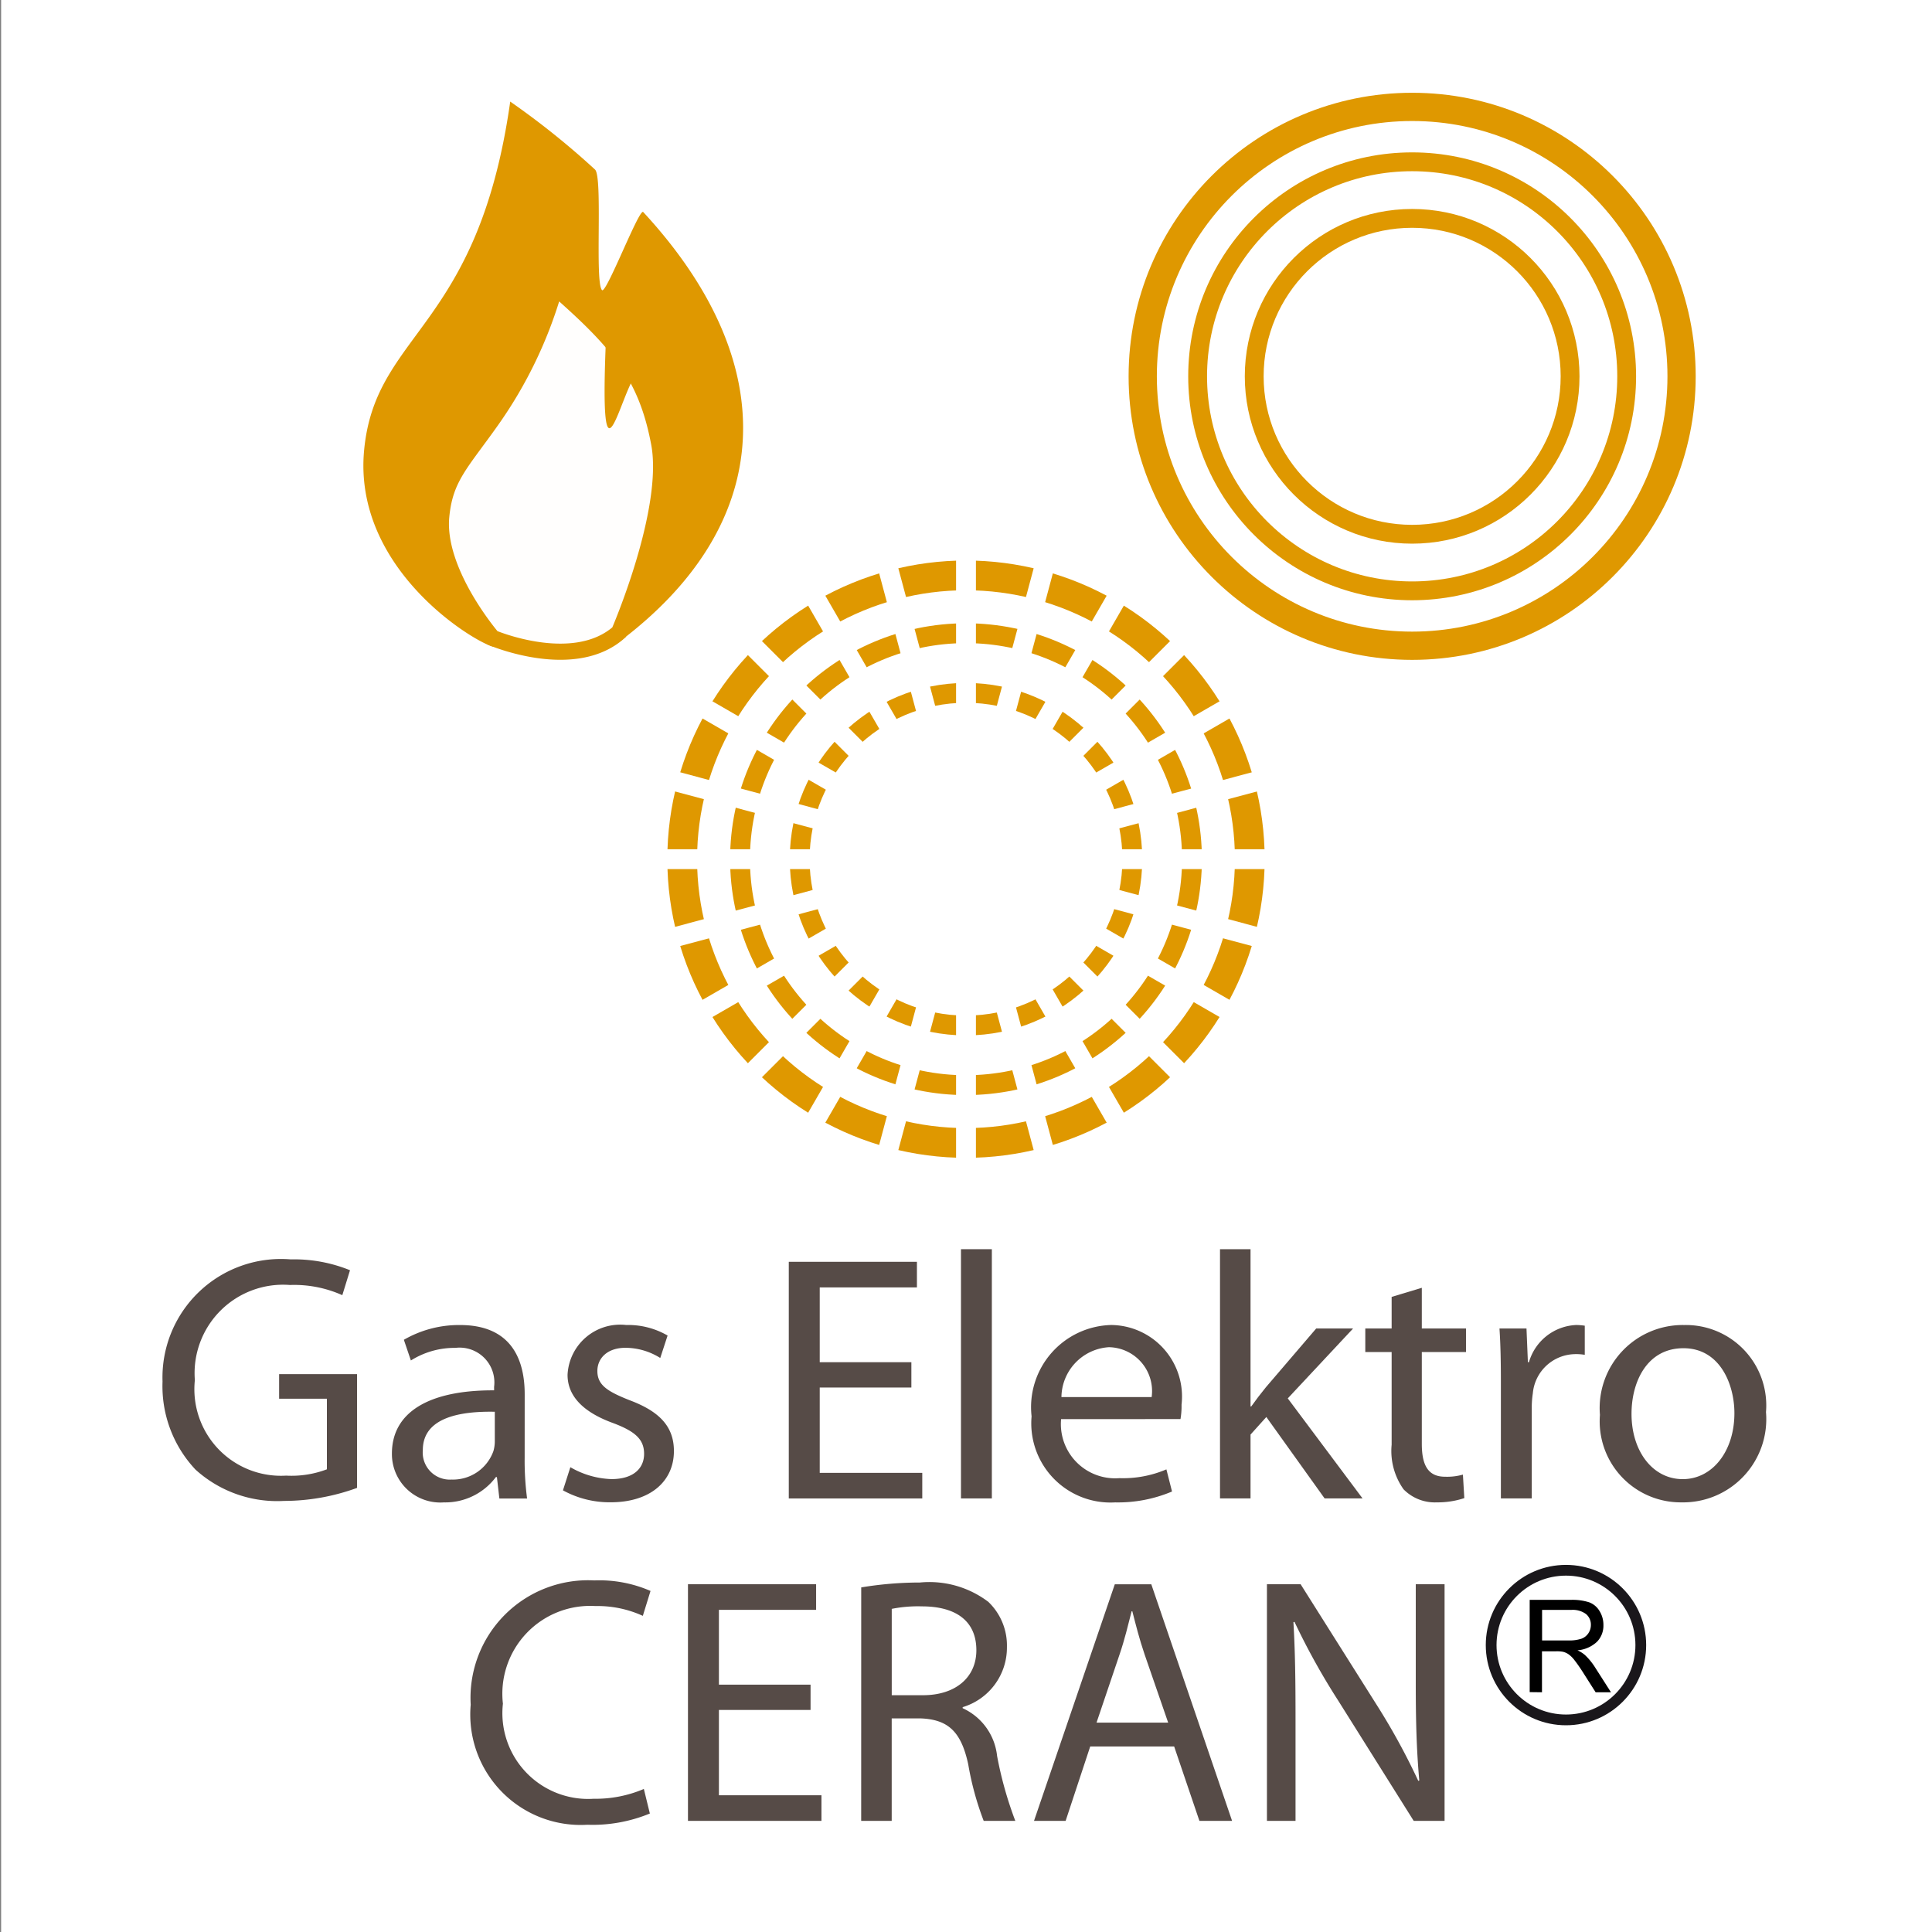 <svg xmlns="http://www.w3.org/2000/svg" viewBox="0 0 55 55"><rect x="0" y="0" width="55" height="55" fill="#808080" stroke="none"/><defs><style>.cls-1,.cls-10,.cls-4,.cls-5,.cls-6,.cls-7{fill:#fff;}.cls-2{fill:#fffefd;stroke-width:0.46px;}.cls-2,.cls-4,.cls-5,.cls-6,.cls-7{stroke:#df9800;}.cls-3{fill:#df9800;fill-rule:evenodd;}.cls-4{stroke-width:0.804px;}.cls-5{stroke-width:0.536px;}.cls-6{stroke-width:0.847px;}.cls-7,.cls-8{stroke-width:0.565px;}.cls-8{fill:none;stroke:#fff;}.cls-9{fill:#564b47;}.cls-10{stroke:#1a171b;stroke-width:0.306px;}</style></defs><title>gas_electr_cera</title><g id="_55x55" data-name="55x55"><rect class="cls-1" x="0.032" width="55" height="55"/></g><g id="Ebene_103" data-name="Ebene 103"><path class="cls-2" d="M17.622,18c-1.29,1.143-3.6.159-3.6.159h0c-.023-.028-1.612-1.878-1.461-3.459.105-1.1.559-1.5,1.416-2.71A12.32,12.32,0,0,0,15.8,8.17c1.82,1.593,2.6,2.52,2.964,4.443S17.622,18,17.622,18Z"/><path class="cls-3" d="M17.651,18.254s1.5-3.458,1.137-5.382c-.69-3.657-.882-1.979-.672-2.219-.445.507-1.054,3.659-.871-.877.008-.206-.29-.3-.452-.462-.285-.278-.606-.569-.968-.886A12.327,12.327,0,0,1,14,12.245c-.857,1.207-1.311,1.606-1.416,2.709-.151,1.581,1.438,3.431,1.461,3.459-.566-.142-4-2.225-3.679-5.6s3.239-3.42,4.159-9.921a22.768,22.768,0,0,1,2.413,1.934c.229.211-.012,3.22.2,3.433.119.121,1.061-2.344,1.173-2.223C22.338,10.393,22.061,14.93,17.651,18.254Z"/><circle class="cls-4" cx="40.201" cy="10.713" r="7.67"/><circle class="cls-5" cx="40.201" cy="10.713" r="6.107"/><circle class="cls-5" cx="40.201" cy="10.713" r="4.496"/><circle class="cls-6" cx="27.5" cy="24.459" r="8.079"/><circle class="cls-7" cx="27.5" cy="24.459" r="6.433"/><circle class="cls-7" cx="27.5" cy="24.459" r="4.735"/><line class="cls-8" x1="27.5" y1="24.459" x2="27.5" y2="15.88"/><line class="cls-8" x1="27.5" y1="24.459" x2="25.28" y2="16.173"/><line class="cls-8" x1="27.5" y1="24.459" x2="23.211" y2="17.03"/><line class="cls-8" x1="27.5" y1="24.459" x2="21.434" y2="18.393"/><line class="cls-8" x1="27.5" y1="24.459" x2="20.071" y2="20.169"/><line class="cls-8" x1="27.5" y1="24.459" x2="19.214" y2="22.238"/><line class="cls-8" x1="27.5" y1="24.459" x2="18.922" y2="24.459"/><line class="cls-8" x1="27.5" y1="24.459" x2="19.214" y2="26.679"/><line class="cls-8" x1="27.5" y1="24.459" x2="20.071" y2="28.748"/><line class="cls-8" x1="27.5" y1="24.459" x2="21.434" y2="30.524"/><line class="cls-8" x1="27.5" y1="24.459" x2="23.211" y2="31.887"/><line class="cls-8" x1="27.5" y1="24.459" x2="25.28" y2="32.744"/><line class="cls-8" x1="27.5" y1="24.459" x2="27.5" y2="33.037"/><line class="cls-8" x1="27.5" y1="24.459" x2="29.72" y2="32.744"/><line class="cls-8" x1="27.5" y1="24.459" x2="31.789" y2="31.887"/><line class="cls-8" x1="27.5" y1="24.459" x2="33.566" y2="30.524"/><line class="cls-8" x1="27.5" y1="24.459" x2="34.929" y2="28.748"/><line class="cls-8" x1="27.5" y1="24.459" x2="35.786" y2="26.679"/><line class="cls-8" x1="27.5" y1="24.459" x2="36.078" y2="24.459"/><line class="cls-8" x1="27.5" y1="24.459" x2="35.786" y2="22.238"/><line class="cls-8" x1="27.5" y1="24.459" x2="34.929" y2="20.169"/><line class="cls-8" x1="27.5" y1="24.459" x2="33.566" y2="18.393"/><line class="cls-8" x1="27.5" y1="24.459" x2="31.789" y2="17.03"/><line class="cls-8" x1="27.5" y1="24.459" x2="29.72" y2="16.173"/><path class="cls-9" d="M10.165,42.357a6.07,6.07,0,0,1-2.08.371,3.461,3.461,0,0,1-2.518-.89,3.465,3.465,0,0,1-.94-2.509,3.373,3.373,0,0,1,3.648-3.477,4.219,4.219,0,0,1,1.689.309l-.219.71a3.348,3.348,0,0,0-1.49-.29,2.519,2.519,0,0,0-2.708,2.708,2.465,2.465,0,0,0,2.6,2.719,2.835,2.835,0,0,0,1.159-.18V39.819H7.946v-.7h2.219Z"/><path class="cls-9" d="M14.936,41.5a8.256,8.256,0,0,0,.069,1.159h-.789l-.07-.609h-.03a1.8,1.8,0,0,1-1.479.72,1.379,1.379,0,0,1-1.48-1.39c0-1.169,1.04-1.809,2.909-1.8v-.1a.99.99,0,0,0-1.1-1.109,2.339,2.339,0,0,0-1.269.359l-.2-.589a3.133,3.133,0,0,1,1.6-.42c1.48,0,1.84,1.009,1.84,1.969Zm-.85-1.31c-.96-.019-2.049.151-2.049,1.09a.771.771,0,0,0,.819.84,1.222,1.222,0,0,0,1.19-.809,1,1,0,0,0,.04-.281Z"/><path class="cls-9" d="M16.237,41.768a2.485,2.485,0,0,0,1.169.339c.63,0,.93-.309.93-.719s-.25-.64-.89-.879c-.879-.321-1.289-.79-1.289-1.369a1.5,1.5,0,0,1,1.669-1.42,2.239,2.239,0,0,1,1.179.3l-.209.639a1.875,1.875,0,0,0-.99-.29c-.519,0-.8.3-.8.659,0,.4.28.58.909.83.83.31,1.27.73,1.27,1.45,0,.859-.67,1.459-1.8,1.459a2.758,2.758,0,0,1-1.359-.34Z"/><path class="cls-9" d="M25.945,39.5H23.336v2.429h2.919v.729h-3.8V35.921h3.648v.729H23.336v2.129h2.609Z"/><path class="cls-9" d="M27.357,35.562h.879v7.095h-.879Z"/><path class="cls-9" d="M30.207,40.4a1.545,1.545,0,0,0,1.659,1.68,3.143,3.143,0,0,0,1.339-.25l.16.63a3.941,3.941,0,0,1-1.619.31,2.255,2.255,0,0,1-2.379-2.45,2.339,2.339,0,0,1,2.269-2.6,2.036,2.036,0,0,1,2,2.269,2.126,2.126,0,0,1-.03.409Zm2.578-.628a1.249,1.249,0,0,0-1.219-1.42,1.441,1.441,0,0,0-1.349,1.42Z"/><path class="cls-9" d="M35.6,40.039h.02c.12-.17.28-.38.42-.55l1.429-1.669h1.05l-1.859,1.989,2.129,2.848h-1.08l-1.659-2.318-.45.5v1.818h-.869V35.562H35.6Z"/><path class="cls-9" d="M40.476,36.661V37.82h1.259v.67H40.476V41.1c0,.6.17.939.66.939a1.647,1.647,0,0,0,.51-.06l.04.669a2.4,2.4,0,0,1-.78.121,1.248,1.248,0,0,1-.949-.371,1.88,1.88,0,0,1-.34-1.269V38.49h-.75v-.67h.75v-.9Z"/><path class="cls-9" d="M42.727,39.329c0-.569-.01-1.059-.04-1.509h.769l.04.959h.03a1.464,1.464,0,0,1,1.349-1.059,1.777,1.777,0,0,1,.24.02v.829a1.436,1.436,0,0,0-.3-.019,1.225,1.225,0,0,0-1.179,1.119,2.633,2.633,0,0,0-.03.41v2.578h-.879Z"/><path class="cls-9" d="M50.274,40.2a2.369,2.369,0,0,1-2.408,2.569,2.306,2.306,0,0,1-2.319-2.49,2.364,2.364,0,0,1,2.4-2.558A2.288,2.288,0,0,1,50.274,40.2Zm-3.828.05c0,1.06.6,1.858,1.459,1.858.84,0,1.47-.789,1.47-1.878,0-.82-.41-1.849-1.45-1.849S46.446,39.339,46.446,40.249Z"/><path class="cls-9" d="M18.5,51.627a4.282,4.282,0,0,1-1.78.32A3.143,3.143,0,0,1,13.4,48.529a3.347,3.347,0,0,1,3.519-3.538,3.648,3.648,0,0,1,1.6.3L18.3,46a3.1,3.1,0,0,0-1.35-.279A2.5,2.5,0,0,0,14.317,48.5,2.441,2.441,0,0,0,16.9,51.207a3.5,3.5,0,0,0,1.429-.279Z"/><path class="cls-9" d="M23.075,48.679H20.466v2.428h2.919v.73h-3.8V45.1h3.648v.729H20.466v2.129h2.609Z"/><path class="cls-9" d="M24.517,45.19a10.23,10.23,0,0,1,1.669-.139,2.781,2.781,0,0,1,1.949.55,1.718,1.718,0,0,1,.53,1.289,1.769,1.769,0,0,1-1.26,1.709v.03a1.689,1.689,0,0,1,.98,1.359,10.737,10.737,0,0,0,.519,1.849h-.9a8.436,8.436,0,0,1-.44-1.608c-.2-.93-.569-1.28-1.359-1.31h-.82v2.918h-.869Zm.869,3.069h.89c.93,0,1.519-.51,1.519-1.28,0-.869-.629-1.249-1.549-1.249a3.8,3.8,0,0,0-.86.071Z"/><path class="cls-9" d="M31.036,49.719l-.7,2.118h-.9l2.3-6.736h1.039l2.3,6.736h-.93l-.719-2.118Zm2.219-.68-.67-1.939c-.15-.44-.25-.84-.35-1.23h-.02c-.1.39-.2.81-.34,1.22l-.659,1.949Z"/><path class="cls-9" d="M36.067,51.837V45.1h.959l2.149,3.408a19.045,19.045,0,0,1,1.2,2.189l.029-.01c-.08-.9-.1-1.719-.1-2.769V45.1h.82v6.736h-.879L38.1,48.419a19.739,19.739,0,0,1-1.249-2.249l-.03.011c.05.849.06,1.659.06,2.778v2.878Z"/><circle class="cls-10" cx="44.58" cy="46.832" r="2.13"/><path d="M43.547,48.171V45.545h1.164a1.555,1.555,0,0,1,.534.071.58.58,0,0,1,.292.25.742.742,0,0,1,.109.4.657.657,0,0,1-.181.47.921.921,0,0,1-.558.245.894.894,0,0,1,.209.13,1.816,1.816,0,0,1,.288.349l.457.715h-.437l-.347-.546c-.1-.158-.185-.278-.251-.362a.8.8,0,0,0-.177-.176.488.488,0,0,0-.158-.069.981.981,0,0,0-.194-.013h-.4v1.166ZM43.9,46.7h.747a1.118,1.118,0,0,0,.372-.049.4.4,0,0,0,.2-.158.42.42,0,0,0,.07-.235.393.393,0,0,0-.135-.307.633.633,0,0,0-.427-.12H43.9Z"/></g></svg>